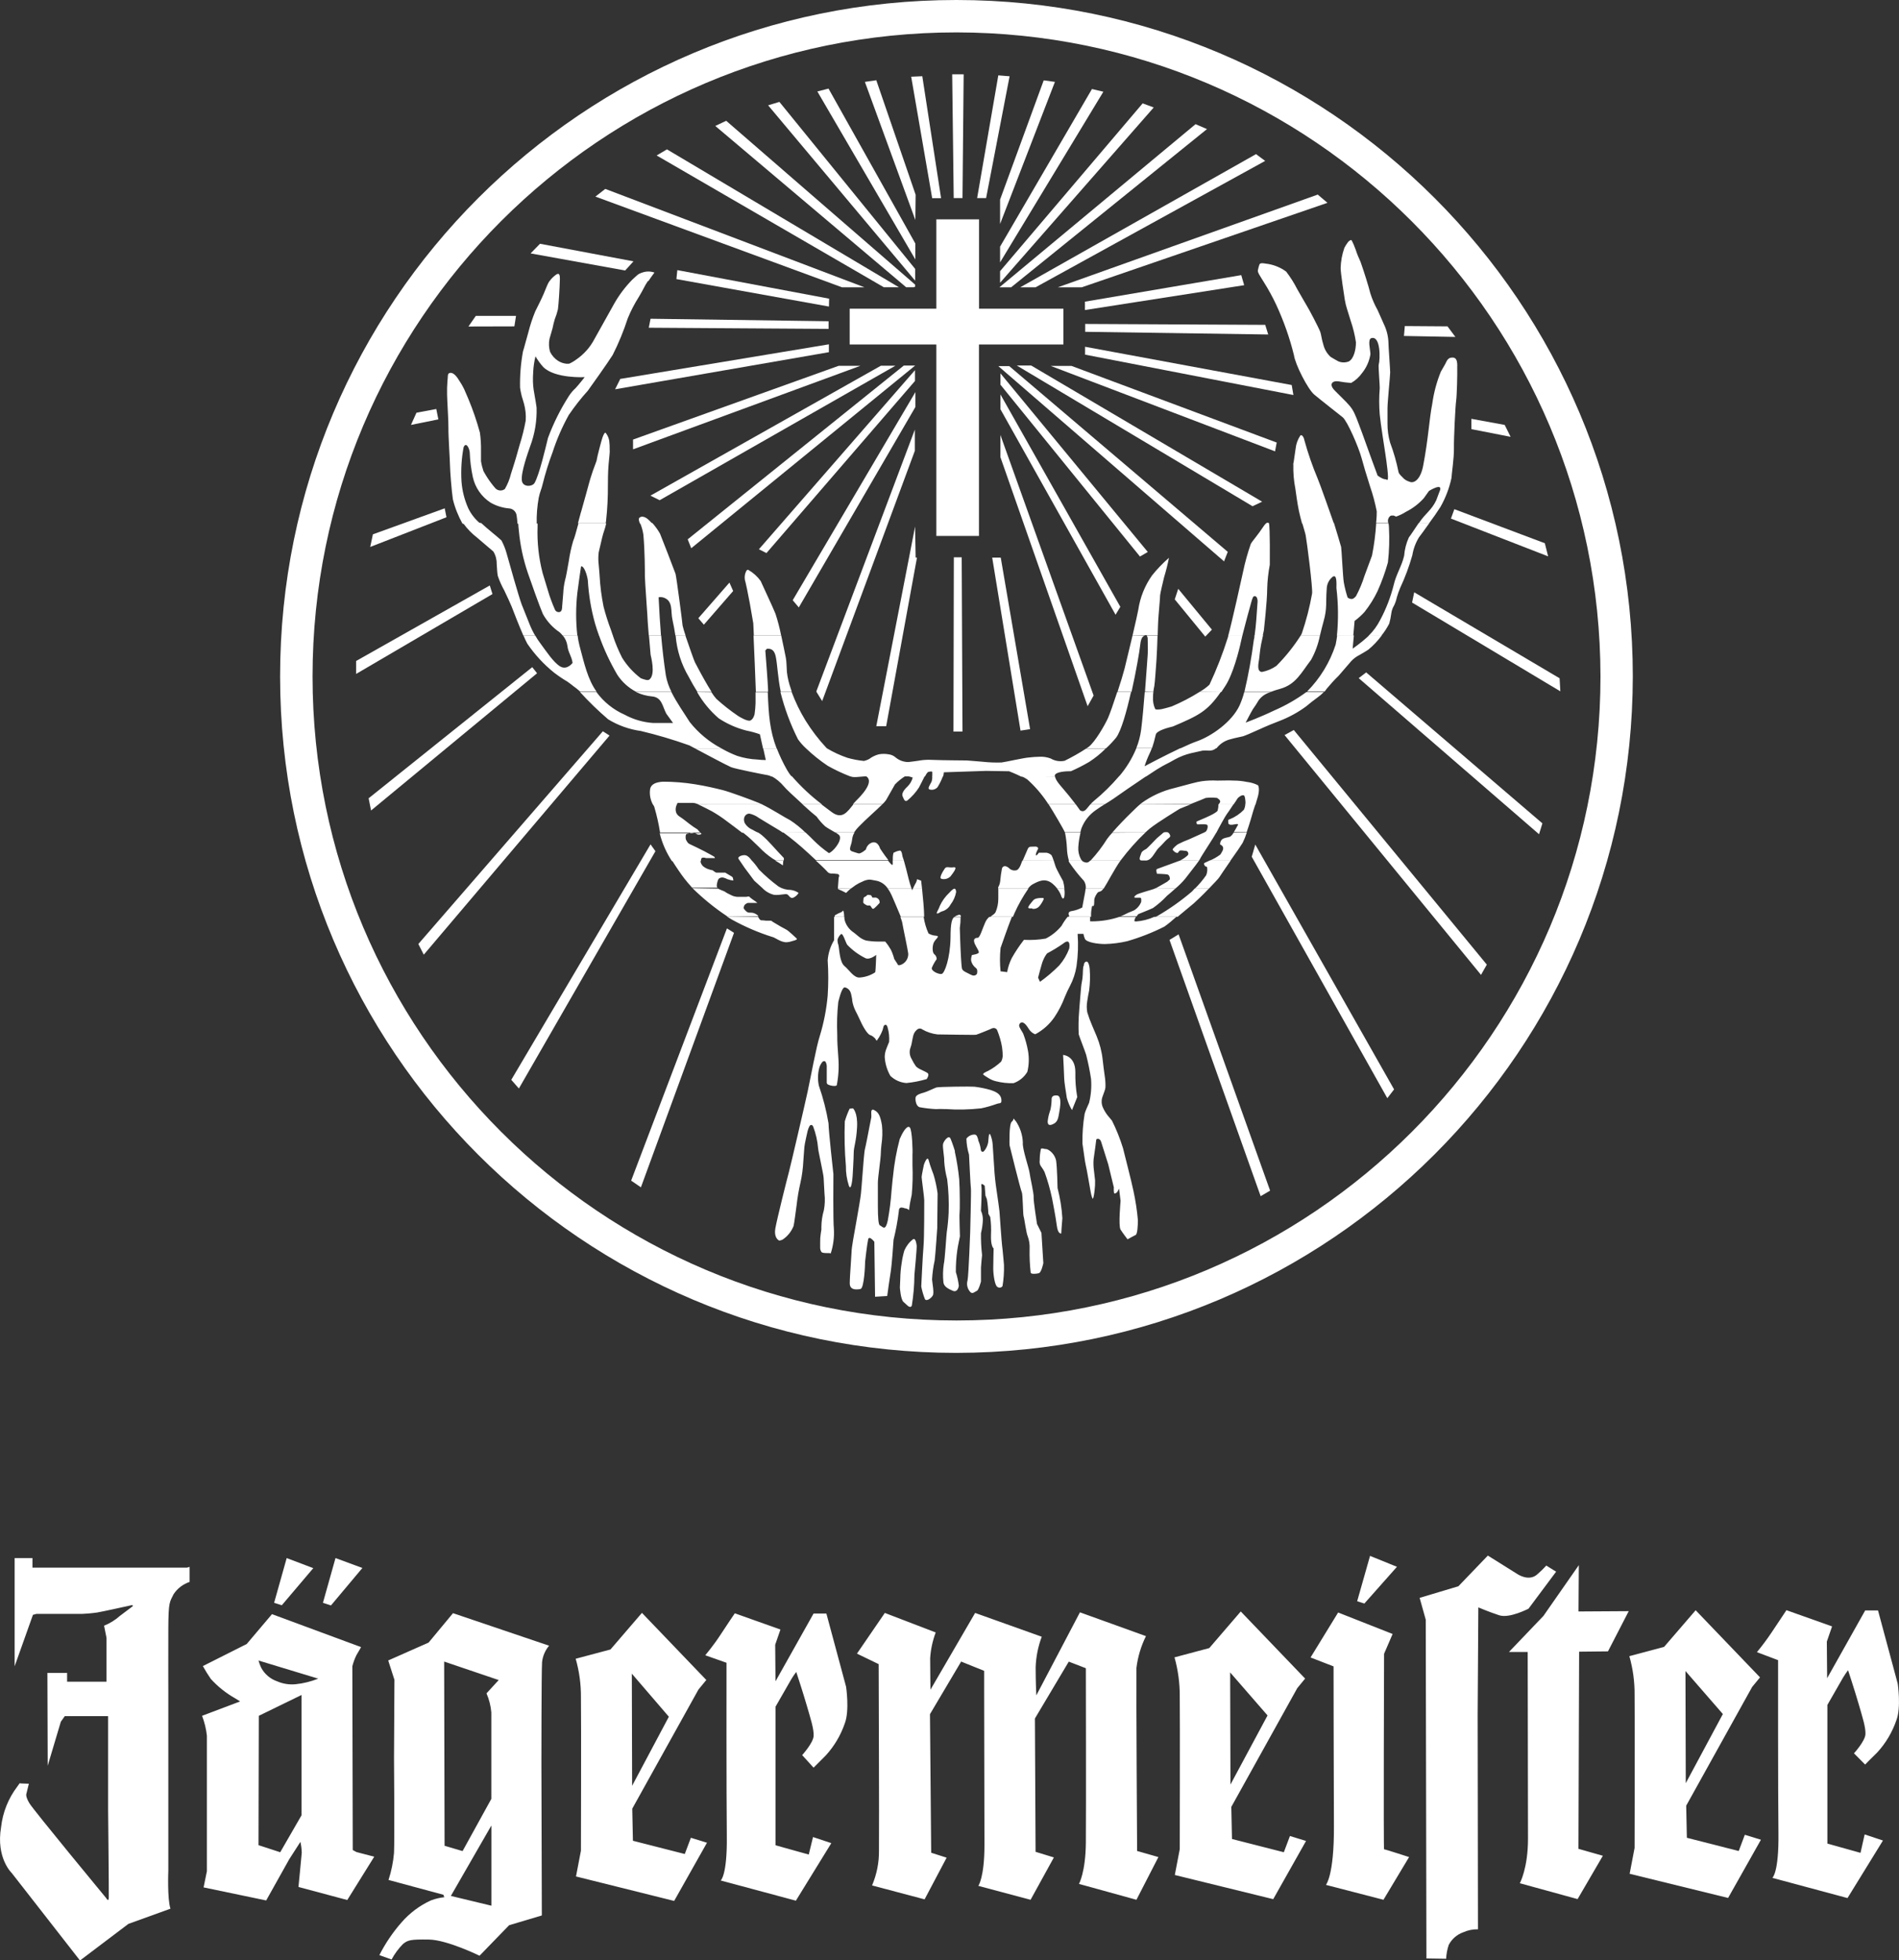 <?xml version="1.0" encoding="UTF-8"?> <svg xmlns="http://www.w3.org/2000/svg" id="Layer_1" version="1.1" viewBox="0 0 311.26 321.28"><rect x="0" y="0" width="311.26" height="321.28" fill="#333333" stroke="none"/><defs><style> .st0 { fill: #fff; } </style></defs><path class="st0" d="M142.69,148.49c.18.18.26.63.59.38.3-.26.58-.53.84-.83.12-.11.06-.29,0-.5-.1-.19-.27-.34-.47-.41-.21-.09-.63.06-.7-.08s-.09-.34-.31-.35-.41-.14-.6.09-.46.15-.5.47-.08.69,0,.76c.17.15.37.28.58.37.25.08.38-.09.57.09M124.97,145.55c.51.54,1.17.92,1.89,1.1,1,.12,1.89-.25,2.2-.06s.43.67.92.55c.38-.16.7-.44.92-.8-.38-.26-.82-.43-1.28-.49-.7,0-1.4-.19-2-.55-1.15-.85-2.23-1.79-3.24-2.81-.36-.54-.77-1.06-1.22-1.53,0,0-.49-.73-1-.8s-1.34.24-1.1.61,1,1.47,1,1.47l1.57,2.1,1.34,1.21ZM154.97,181.76c1.95.14,3.91.1,5.86-.12.87-.18,1.72-.43,2.56-.73.49-.18.85.06.73-.8s-1-1.22-1.71-1.46c-.88-.26-1.78-.44-2.69-.55-.55-.06-5.86,0-6.23.12s-1.59.73-2.08.85-1.28.37-1.34.8.06,1.41.67,1.59c.87.16,1.75.26,2.63.31.53-.03,1.06-.03,1.59,0M139.81,181.64s.79.67.67,3.05-.55,3.3-.55,4.21-.18,3.85-.18,3.85c0,0-.18,2.63-.61,1.59-.34-1.05-.51-2.14-.49-3.24-.21-2.44-.27-4.89-.18-7.33.21-.71.47-1.4.79-2.07l.55-.06ZM143.43,212.52l-.12-9c-.06-.09-.51-.64-.8-.64-.11,0-.18.09-.22.27-.18.84-.49,3.57-.49,3.6,0,.44-.14,4.37-.76,4.5-.22.05-.44.07-.67.07-.73,0-1.09-.35-1.09-1s.1-2.09.18-3.28c.05-.73.1-1.42.12-1.91,0-.68.41-2.83.78-4.91.32-1.83.66-3.73.75-4.56.07-.66.15-1.75.24-2.9.15-2,.31-4.07.43-4.49s.51-2.47.77-3.81c.14-.75.25-1.29.27-1.38.01-.11.01-.22,0-.33,0-.28-.06-.64.07-.8s.23-.1.43,0c.76.38,1,1.1,1.24,2.47.11,1.05.08,2.11-.08,3.16-.06.52-.1,1-.1,1.3,0,.51-.13,1.58-.26,2.62s-.23,1.91-.23,2.32v3.82c0,2,.1,3.09.34,3.19.1.05.19.1.27.17.11.1.25.17.4.2.24,0,.45-.39.62-1.2.29-1.61.5-3.23.61-4.86.07-.75.13-1.4.18-1.85l.05-.4c.2-2.1.57-4.17,1.11-6.21.39-.93,1-2,1.45-2,.08,0,.16.04.21.1.39.45.49,4,.43,4.43v1.73c.07,1.62.03,3.25-.12,4.87-.19.8-.34,1.62-.43,2.44v.08l-.06-.06c-.14-.11-.3-.19-.47-.23h-.12c-.19-.08-.39-.13-.59-.14-.3,0-.45.21-.45.64-.19,1.57-.48,3.12-.86,4.65,0,.17-.31,4.34-.43,5s-.61,4.18-.61,4.21h0l-1.99.12ZM147.5,211.01s.12,2,.61,2.38,1,1.16,1.34.61c.27-1.68.42-3.37.43-5.07,0,0,.43-4.46.37-4.82s-.18-1.28-.61-1c-.62.48-1.1,1.11-1.41,1.83-.19.65-.34,1.32-.43,2-.15.89-.23,1.79-.24,2.69,0,.24-.06,1.34-.06,1.34M153.63,201.14s-.31,4.58-.43,5.43c-.23,1.03-.37,2.07-.43,3.12.06.73.37,2.2.12,2.63s-1,1-1.28.61c-.27-.67-.47-1.37-.61-2.08,0,0,.24-5.19.37-6.59s.12-7.15.12-7.57-.43-3.54-.43-3.79.37-2,.37-2c0,0,.55-1.65.79-.73s.79,2.32.79,2.32c.31,1.02.53,2.06.67,3.11,0,.79-.06,5.49-.06,5.49M156.49,188.69c.33,1.51.58,3.04.73,4.58.12,1.83.12,5.25.06,5.56s.06,3.79.06,3.79c0,0-.37,1.77-.43,2.26-.17,1.19-.25,2.4-.24,3.6.24.74.4,1.49.49,2.26-.06.37-.3,1.1-1,.8s-1.47-.67-1.53-1.41c-.1-.98-.08-1.96.06-2.93.18-.61.43-4.95.49-5.25.16-1.07.26-2.16.31-3.24.06-1.82-.02-3.64-.24-5.44-.26-.98-.43-1.99-.49-3,.06-.49-.31-2.32-.18-2.81s.92-1.53,1.22-.85.73,2.07.73,2.07M160.32,186.85c.21.46.36.96.43,1.46,0,.37.31.73.67.18.28-.38.47-.82.55-1.28.06-.37.06-1.83.37-1.22.21.53.34,1.08.37,1.65l.31,4.7s.12,1.46.31,2.63.49,3.54.49,3.54c0,0,.37,5.31.43,5.62s.31,3.17.31,3.17c.03,1.17-.05,2.33-.24,3.48-.18.26-.54.33-.81.15-.02-.01-.03-.02-.04-.03-.43-.24-.67-2.08-.67-3s.06-3.3.06-3.3c0,0-.49-.31-.43-2.2.05-.98.01-1.96-.12-2.93l-.31-.55c-.03-.8-.11-1.59-.24-2.38-.09-.2-.17-.4-.24-.61l-.12-1.59s-.67-.67-.55,0-.06,4.09-.06,4.09c.21.46.31.96.31,1.47-.03.74-.13,1.48-.31,2.2-.02,1.2.04,2.41.18,3.6,0,0-.18,1.71-.18,2v2.32s-.37,1.41-.67,1.53-.73.61-1.1.18c-.46-.52-.63-1.23-.43-1.9.18-.92.43-7.88.43-7.88,0,0,.18-6.9.12-7.15s-.31-5.56-.31-5.56c-.26-.85-.41-1.74-.43-2.63.33-.44.85-.69,1.4-.67.37.12.37.37.55.86M166.43,183.64c.75,1.06,1.17,2.31,1.22,3.6-.12,1,1,4.15,1.1,4.95s.73,3.48.67,4,.55,4.4.55,4.4l.73,1.47.31,4.95s-.31,1.53-.73,1.65-1.22.18-1.34-.06c-.15-1.3-.21-2.6-.18-3.91.04-.71-.07-1.42-.31-2.08-.24-.49-.55-2.93-.67-3.24s-.12-3.66-.31-4-2-7.69-2-7.69c0,0-.12-3.48.37-3.85s.06-.86.61-.12M171.21,188.3c.16,0,.33.01.48.07.72.36,1.23,1.03,1.41,1.81.18,1.16.24,4.52.24,4.52.42,1.62.69,3.28.79,4.95-.12,1.22-.18,2.5-.18,2.5,0,0-.55.18-.73-1.28s-.79-4.52-.79-4.52c-.31-1.45-.71-2.88-1.22-4.27-.49-1-.91-1-.79-2,0-.6.06-1.2.2-1.79.11-.17.6,0,.6,0M171.77,183.45s-.31,1.22.67.85,1-1,1.22-2.26.24-2.44-.37-2.5-.86.12-.92.49c0,.59-.06,1.19-.18,1.77-.19.54-.34,1.09-.43,1.65M174.26,172.89s2,.12,2,2.81c-.03,1.37.07,2.74.31,4.09l-.86,2.14c-.38-.62-.66-1.3-.85-2-.12-.8-.43-2.63-.43-3.18s-.18-3.85-.18-3.85M177.63,158.32s0-.49.25-.65c.52-.38.69.69.73,1.12.09,1.18.06,2.36-.09,3.53-.09.48-.23,1.1-.31,1.73-.11.61-.11,1.24,0,1.85.22.72.48,1.44.78,2.13.32.77.63,1.48.75,1.77.52,1.25.86,2.57,1,3.92.09.93.23,1.82.33,2.6.1.62.14,1.26.12,1.89-.03.24-.09.47-.18.69-.09.25-.19.5-.27.75-.23.57-.23,1.21,0,1.78.21.5.49.97.83,1.4.26.33.5.57.69.83.73,1.45,1.33,2.97,1.81,4.52.21.88,1.4,5.46,1.71,7,.34,1.58.59,3.18.73,4.79,0,.5-.03,1.01-.08,1.51-.02.22-.06.43-.12.64-.06.18-.12.25-.14.26-.29.14-1.06.56-1.36.73l-.14-.19s-.61-.79-1-1.4,0-4.66,0-4.71l-.25-2-.27.5-.09.11c-.1.1-.23.17-.37.19-.16,0-.14-.84-.12-1l-.92-3.78c-.06-.25-1-3.12-1.16-3.68-.1-.3-.25-.46-.43-.5-.07-.02-.14-.02-.21,0l-.16.08s-.32,2.57-.44,3.24c-.05.61-.03,1.22.05,1.82.07.71.16,1.4.19,1.65.02.55-.01,1.1-.08,1.64-.03.32-.08.64-.14.95-.02.11-.05.22-.09.32-.01.04-.03.08-.06.12-.05-.06-.1-.14-.12-.22-.1-.29-.18-.59-.23-.9-.12-.61-.67-3.92-.8-4.35-.06-.21-.17-.9-.27-1.64s-.21-1.54-.28-1.94c-.03-1.63.09-3.27.36-4.88.08-.27.17-.54.29-.8.11-.26.25-.55.44-1,.32-1.28.42-2.6.32-3.92-.2-1.33-.47-2.64-.8-3.94-.18-.61-1.1-2.93-1.22-3.36-.06-1.26-.04-2.52.07-3.78,0-.28.11-1.36.19-2.43s.18-2.09.23-2.24c.1-.47.16-.95.18-1.43,0-.59.08-1.26.08-1.26"></path><path class="st0" d="M170.46,160.91c1.12-.8,2.18-1.7,3.15-2.68.71-.82,1.26-1.75,1.64-2.76.09-.52.17-1.77-1-.82-.84.59-1.72,1.12-2.63,1.6-.29.38-.52.8-.69,1.25-.13.22-.78,2.73-.78,2.73l.31.68ZM143.68,156.44s-1,.88-1.77.62c-1.15-.56-2.18-1.31-3.06-2.24-.3-.52-.7-1.94-1-1.73-.27.24-.47.55-.57.9-.01.3.03.59.14.87.17.82.2,2.81,1,3.47s1.56,2,2.55,1.87c.88-.07,1.74-.36,2.48-.85.09-.26.17-2.91.17-2.91M138.4,150.26v.24c.02.14.04.28.08.41.22.72.67,1.34,1.27,1.79.17.12.34.24.5.38l.51.42c.35.29.75.51,1.19.64.64.11,1.29.17,1.94.17h1.2c.35.41.66.86.93,1.33.16.32.29.66.4,1,.1.29.15.52.15.52l.56.86c0,.06,0,.12.14.16h.22c.85-.23,1.42-1.02,1.38-1.9-.09-.74-.91-4.54-1-5.15-.08-.29-.18-.57-.29-.84h3.82c.14.93.4,1.83.79,2.69.37.22.79.35,1.22.37.79.06-.12.55-.37,1.16s-.24,1.65.12,1.89c.24.19.37.48.37.79-.32.44-.58.91-.79,1.41-.18.55,1.22,1.16,1.65,1s1.34-2.44,1.41-5.92c0-2.36.22-3.06.58-3.37h1.07c0,.6-.04,1.19-.13,1.78,0,.49.12,3.42.12,3.42,0,0,.12,2.81.24,3.24s.73.61,1.46,1,1-.18,1-.18c0,0,.18-.67-.18-.92-.4-.3-.68-.73-.79-1.22-.02-.31.03-.63.15-.92,0,0,1.17-.15,1.12-.46-.07-.46-.72-1.19-.79-1.8s.61-.55.61-.55c.37-.06.73-1.41,1.22-2.51.15-.35.38-.67.67-.92h3.7c-.62,1.53-1.64,4.52-1.85,5.09-.13,1.27-.13,2.56,0,3.83l1.08.13c.14-.8.39-1.57.75-2.29.59-1.05,1.26-2.05,2-3,1.2.06,2.4,0,3.58-.21,1-.51,1.87-1.21,2.58-2.08.29-.52.62-1.02,1-1.48h3.69v.65s-.18.09.28.09c1.54,0,3.08-.25,4.54-.74h2.68c-.08.13-.14.26-.19.4,0,.15-.24.33.21.36,1.04-.08,2.05-.33,3-.76h3.61c-.62.57-1.26,1.1-1.94,1.59-1.95.99-4,1.79-6.1,2.4-1.2.28-2.43.44-3.67.47-1.08,0-3.1-.25-3.3-.91-.1-.25-.17-.5-.22-.76h-.95c.13,1.76.07,3.54-.18,5.29-.18,1.15-.55,2.25-1.09,3.28-.3.57-.58,1.15-.82,1.75-.44,1.17-1.01,2.29-1.71,3.33-.81,1.18-1.89,2.14-3.15,2.81-.37-.14-.69-.38-.93-.7l-.35-.52c-.1-.16-.22-.3-.35-.44-.53-.53-.92-.22-1,.14-.02.13,0,.26.07.38.06.13.13.26.21.39l.24.39c.06.09.11.18.15.28.35.91.61,1.86.78,2.82.2,1.13.16,2.29-.11,3.41-.51.87-1.31,1.52-2.26,1.86-.97.03-1.93-.07-2.87-.31-.4-.09-.79-.25-1.14-.46-.36-.2-.67-.43-.94-.61-.06-.13,0-.2.1-.28.12-.08.24-.15.37-.21l.31-.14c.78-.41,1.49-.92,2.13-1.52.2-.36.29-.78.25-1.19,0-.43-.07-.88-.1-1.19-.16-.96-.44-1.9-.81-2.8-.14-.27-.45-.39-.73-.3-.1.03-.2.06-.29.11l-.11.06c-.17.07-2.07.85-2.29.9s-1.49,0-3,0l-3.37-.05c-.87-.11-1.71-.38-2.47-.82-.24-.19-.57-.19-.81,0-.22.17-.4.39-.53.63-.08.17-.14.35-.18.54-.05.21-.1.47-.15.73-.07.47-.19.93-.35,1.37-.11.55-.01,1.12.28,1.59.2.42.44.83.71,1.21.25.23.54.41.86.54l.55.27c.16.08.32.16.47.26.34.22,0,.82-.13,1-1.08.32-2.2.54-3.32.65-.99-.07-1.92-.49-2.63-1.17-.55-.96-.87-2.03-.93-3.13.01-.47.11-.94.29-1.37.18-.49.37-.91.43-1.06.06-.79-.02-1.59-.24-2.35-.11-.52-.41-.6-.65-.26-.07.22-.13.44-.18.67l-.26.6c-.19.39-.42.76-.68,1.11-.08.07-.2-.3-.36-.43l-.29-.24c-.13-.1-.28-.18-.44-.23-.52-.15-1.35-1.7-1.73-2.59-.18-.43-.44-.89-.68-1.39-.26-.51-.43-1.06-.53-1.62,0-.31-.08-.57-.12-.8-.03-.21-.09-.42-.16-.62-.15-.39-.47-.68-.87-.79-.54-.19-1,1.87-1.14,2.39-.19,1.76-.25,3.52-.17,5.29,0,1.59.05,1.82.18,3.84.12,1.51.03,3.03-.26,4.52-.2.24-1.23.05-1.55-.2,0,0-.06-.08-.09-.22-.01-.19-.01-.38,0-.57v-2c.02-.3-.05-.59-.19-.85-.19-.23-.42-.08-.52,0-.24.29-.42.63-.52,1-.25.95-.27,1.95-.06,2.91.7,2.01,1.23,4.07,1.58,6.17,0,1.16.8,8.32.8,8.32,0,.38-.07,7.66.08,9,.08,1.35-.1,2.71-.52,4-.1-.14-1.34.05-1.52-.25-.13-.19-.2-.4-.21-.63v-.94c-.01-.49.02-.97.1-1.45l.1-.65c0-.15,0-.3,0-.45.01-.92.15-1.84.41-2.73.17-.89.2-1.8.1-2.7-.05-1.15-.14-2.29-.14-2.57s-.24-1.44-.46-2.52c-.11-.55-.23-1.09-.31-1.53-.06-.28-.11-.56-.14-.84-.1-1.22-.38-2.41-.81-3.55-.16-.33-.43-.32-.6-.06-.15.27-.25.55-.32.85-.18.7-.34,1.6-.43,2-.07.37-.11.74-.13,1.12l-.13,1.77c-.06,1.18-.21,2.36-.47,3.52-.28,1.21-.49,2.44-.63,3.68-.09.68-.41,3.14-.5,3.43-.37.93-1.01,1.72-1.85,2.26l-.47.14c-.24-.08-.92-.59-.67-2,.3-1.68,1.93-8.14,2.22-9.22s2.6-11,3.08-13.23,1.42-7.4,2-9.13c.65-2.14,1.08-4.34,1.28-6.57.13-1.93.13-3.87,0-5.8.09-1.16.45-2.29,1.05-3.29.01-.11.01-.21,0-.32v-3.52h1.69ZM124.24,150.26l.08.12.14.21c.04.06.09.12.14.17l.18.07h.22l.59.06h.78l.14.07c.08.07.17.14.27.19l.71.42c.3.18.61.37.71.41l.39.21.41.23c.12.05,1.41,1.2,1.54,1.35s.05.18,0,.23c-.19.1-.4.17-.61.21-.3.11-.61.18-.93.21-1,.07-2-.82-2.43-.87-2.28-.72-4.48-1.67-6.57-2.82-.3-.17-.59-.36-.87-.55l5.11.08Z"></path><path class="st0" d="M154.46,149.35c.57-.17,1.06-.57,1.34-1.1.47-.61.79-1.32.92-2.08-.06-.49-.18-.92-1.1.12-.67.62-1.21,1.37-1.59,2.2-.18.61-.73,1.28-.37,1.22s.24-.18.79-.37M157.51,150.25c0-.26-.17-.4-.43-.3-.23.06-.44.17-.64.3h1.07ZM136.82,150.25v-.23c.36-.22.73-.4,1.12-.55l.13-.12.13-.13c.1.23.15.49.16.74v.29h-1.54ZM198.13,145.64c-.95,1-2,2-2.44,2.39l-2.14,1.78-.52.44h-3.62l.31-.14c2-1.16,3.89-2.5,5.65-4l.47-.51,2.29.04ZM192.63,145.64c-.44.4-.89.79-1.35,1.17-.69.74-1.46,1.41-2.29,2-.74.35-2.25.93-2.4,1-.11.11-.21.23-.28.37h-2.68c.24-.08.48-.18.71-.3.78-.43,1.38-.55,1.71-.79.45-.32.8-.76,1-1.27,0-.29.09-.71-.21-.7h-.82c-.23-.1,0-.31.3-.51s2.55-.81,2.84-.93l.19-.09,3.28.05ZM177.94,145.64c-.02.22-.05.43-.09.64-.17.83-.46,2.45-.46,2.45-.54.28-1.11.48-1.71.58-.87.12-.42.79-.42.79l-.12.15h3.69c0-.37,0-.84.08-1.24.09-.82.18-.43.34-.55s.06-1,.15-1.22c.11-.33.27-.64.49-.92.24-.28.4-.06.79-.46.06-.07.12-.14.17-.22h-2.91ZM173.28,145.64c.31.39.55.83.7,1.3,0,0,.25.66.46.08.08-.46.08-.93,0-1.39h-1.16ZM163.63,145.64v1.64c0,.77-.15,1.53-.46,2.24-.17.3-.5.44-.84.73h3.7c.1-.24.19-.45.26-.61.63-1.4,1.39-2.74,2.26-4h-4.92ZM149.63,145.64l-.11.28-.1-.28h-3.89c.24.34.45.71.62,1.09.16.35,1,2.31,1.5,3.52h3.82c0-.1,0-.2,0-.3,0-.72-.18-2.89-.34-4.31h-1.5ZM139.44,145.64c-.19.15-.36.3-.53.47l-.23.23-.35-.18c-.2-.11-.41-.21-.62-.29-.13-.05-.26-.11-.38-.19h0l2.11-.04ZM117.69,145.64c.16.08.73.34,1,.43l.13.07.12.08c.12.08.24.16.37.22.16.08.39.2.63.31.26.13.54.2.83.23h1.31c.09,0,.17,0,.26,0l.26-.05h.19c.07.08.15.15.23.22l.29.22.54.37c.1.07.2.15.29.24h-1.57c-.12.04-.23.1-.34.17-.12.08-.22.2-.27.34-.03.06-.05.12-.06.19-.02.11,0,.23.08.32l.23.26c.09.1.19.18.31.24.08.03.16.06.24.07h.3c.2,0,.4.05.51.08.19.07.36.16.52.28.09.07.17.15.24.25h-5.13c-2.04-1.35-3.94-2.9-5.69-4.61l4.18.07Z"></path><path class="st0" d="M154.34,144.04c.53.13,1.09-.04,1.47-.43.31-.43,1.28-1.59.49-1.47s-1.16-.24-1.47.24-1,1.59-.49,1.65M151.13,145.64c-.08-.76-.15-1.31-.15-1.31l-.67-.24c-.04.29-.15.56-.31.8-.13.25-.26.5-.37.76h1.5ZM201.72,141.03c-.88,1.28-1.73,2.51-1.85,2.72s-.87,1-1.73,1.89h-2.29c.68-.68,1.3-1.41,1.85-2.2.17-.41.23-.87.15-1.31-.08-.15-.29-.09-.37-.24s-.25-.38,0-.49l.79-.37h3.45ZM196.54,141.03c-.5.73-2,2.6-2.29,3-.49.58-1.03,1.12-1.62,1.61h-3.31c.56-.3,2-1.14,2-1.14l.44-.39s0-.72-.43-.8-1.69-.11-1.69-.11c0,0-.23-.69,0-.78s3.42-1.24,3.71-1.36h.07l3.12-.03ZM187.54,141.03c.13.02.27.02.4,0h-.4ZM175.15,141.03c0,.11.08.23.14.34.72,1.06,1.51,2.06,2.38,3,.24.38.34.83.3,1.27h2.92c.53-.78,1.73-3.13,2.77-4.61h-4.93c-.41.38-.56.37-.93.29-.18-.05-.34-.14-.47-.28h-2.18ZM167.59,141.03l-.12.25s-.33,1.16-.83,1.33c-.45.13-.93,0-1.25-.33-.18-.17-.41-.29-.66-.33-.23,0-.44.15-.5.38-.13.67-.23,1.36-.29,2.08-.04.35-.15.69-.33,1v.23h4.88c.2-.27.44-.51.73-.69,1-.54,2.08-1.12,3.29-.13.29.24.56.52.79.82h1.17c-.04-.42-.11-.83-.22-1.23-.08-.17-1.08-1.92-1.24-2.42-.08-.23-.2-.61-.32-1l-5.1.04ZM146.32,141.03c0,.66.12,1-.42.43-.13-.14-.25-.28-.36-.43h-11.83c1.12,1,1.93,1.84,2,1.94.15.11.32.18.51.19.25,0,.57,0,1,.07.17-.01.32.11.33.29,0,.04,0,.08-.01.11-.02.07-.04.14-.08.21l-.13,1.8h2.11l.13-.09c.22-.15.41-.31.68-.49.37-.24.75-.44,1.16-.6.34-.18.71-.28,1.09-.3.16,0,.33.03.49.06l.75.14c.74.18,1.38.64,1.79,1.28h3.88c-.2-.57-.37-1.14-.51-1.73-.23-.97-.48-1.93-.75-2.88h-1.83ZM128.39,141.03l-.07.8c-.24-.17-.67-.45-1.26-.8h1.33ZM114.8,141.03c.01.24.09.47.22.67.07.12.16.22.27.31.09.07.19.13.31.21.23.13.47.24.73.3l.3.08h.1l.14.08.16.12.18.12.17.09h1.49l.44.27.55.32c.16.1.24.18.26.26.04.14.07.29.09.44-.34-.02-.68-.1-1-.22-.15-.08-.31-.15-.47-.2-.28-.12-.6-.09-.86.07-.09.08-.15.17-.2.28-.03.1-.06.19-.09.29-.05.16-.08.33-.1.5,0,.08,0,.15,0,.23,0,.1.06.18.14.23h-4.19l-.18-.21c-.73-.8-1.4-1.66-2-2.56-.38-.56-.79-1.17-1.2-1.83h4.68l.06.15Z"></path><path class="st0" d="M172.7,141.04c-.09-.3-.2-.59-.34-.87-.23-.22-.52-.37-.83-.42h-1.25s-.46.66-.5.37.37-1,.37-1c0,0,.09-.42-.58-.37s-.88-.12-1.13.42l-.81,1.87h5.09-.02ZM148.15,141.04c-.04-.16-.1-.32-.16-.48-.12-.24-.12-1.16-.49-1.16-.32.04-.64.15-.92.31,0,0-.18-.18-.24.8v.54h1.81ZM204.36,136.43c-.18.58-.41,1.15-.68,1.7-.24.41-1.11,1.68-2,2.92h-3.43c.63-.25,1.23-.59,1.77-1,.19-.31.7-.95.35-1.38-.11-.12-.24-.21-.39-.28-.01-.3.1-.6.31-.81.35-.31,1-.31,1.35-.47.23-.17.42-.39.55-.64l2.17-.04ZM199.36,136.43l-.09.18c-.23.47-2.44,3.8-2.59,4.18-.04.09-.09.17-.15.25h-3.15c.49-.22.93-.52,1.32-.89.14-.21.08-.5-.14-.64-.05-.03-.1-.05-.15-.06-.32,0-.92-.18-1.1,0s-.21.37-.37.34c-.16-.03-.32-.1-.44-.21-.15-.13-.35-.3-.28-.42.24-.32.54-.59.87-.81.58-.3,1.19-.56,1.8-.79.83-.37,1.87-.84,2.41-1.09l2.06-.04ZM190.75,136.43c-.09.05-.17.12-.24.19l-.86.73s-.58.58-.92.95-.85.83-.85.83c0,0-.73.33-.82.7s-.58,1.16.06,1.19h.83c.24-.04.46-.16.64-.33.52-.46.92-1.37,1.4-1.8s.92-1,1.28-1.31.61-.4.52-.67c-.05-.2-.18-.38-.36-.49h-.68ZM187.75,136.43c-1.45,1.38-2.79,2.89-4,4.49l-.08.12h-4.92c1.02-1.1,1.93-2.29,2.72-3.56.26-.35.54-.69.84-1l5.44-.05ZM174.56,136.43c.17.86.28,1.74.32,2.62.02.68.13,1.35.32,2h2.16c-.09-.09-.16-.19-.22-.3-.3-.58-.44-1.24-.4-1.89.05-.82.18-1.63.37-2.43h-2.55ZM132.03,136.43c.47.43.92.87,1.36,1.32.76.76,1.59,1.45,2.47,2.06.57-.13,2.06-1.82,1.8-2.74-.05-.19-.34-.41-.72-.64h3.12c-.48.78-.31,1.23-.58,2-.37,1.1-.06,1,.73,1.28s.67.12.92.06c.29-.14.56-.33.8-.55.12-.56.54-1.02,1.1-1.16.92-.18,1.22,1,1.22,1,0,0,.72,1.1,1.35,1.89h-11.89l-1.17-1.08c-1.35-1.26-2.78-2.44-4.27-3.53l3.76.09ZM124.24,136.43c.22.13.43.28.63.44.57.49,1.1,1.02,1.6,1.58.5.55.92,1,1.07,1.17s.78.84.94,1v.39h-1.33l-.5-.29c-.81-.55-1.56-1.18-2.23-1.89-.42-.4-.84-.82-1.26-1.21s-.81-.73-1.25-1.07l-.19-.15,2.52.03ZM114.77,136.43l.22.25-.27.1h-.32l-.36-.17-.17-.08h-.12l-.23-.05c-.12-.03-.25-.03-.37,0l-.34.14h-.13l-.12.05c-.05.03-.1.06-.13.11-.07.27-.07.56,0,.83.07.13.14.26.22.38.08.14.2.25.34.32.15.05,2.43,1.17,2.5,1.22l.31.17.56.3.55.31.18.11c.05.06.08.13.09.21h-1.44l-.28-.07c-.08-.01-.17-.01-.25,0-.11,0-.22.06-.26.17-.04.13-.07.26-.07.39h-4.75c-.92-1.4-1.6-2.94-2-4.57h6.57l.07-.12Z"></path><path class="st0" d="M191.44,136.43c-.08-.04-.16-.06-.25-.06-.15-.02-.29,0-.43.06h.68ZM205.77,131.82c-.13.41-.26.8-.33,1-.16.59-.64,2.24-1.1,3.56h-2.11c.3-.47.57-1,.57-1,0,0,.4-.44-.23-.31-.84.18-1.24.12-1.24-.22s-.14-.51.25-.59c.86-.35,1.65-.88,2.3-1.55.14-.28.22-.59.24-.91l1.65.02ZM202.17,131.82c-.46.7-1,1.52-1.12,1.65s-1.3,2.23-1.68,3h-2.07l.31-.16c.24-.15.5-1,.21-1.15s-1.59,0-1.62-.08-.2-.4,0-.47l1.14-.49s2-.82,2.24-1.27c.09-.33.13-.66.12-1h0l2.47-.03ZM195.17,131.82l-1.78.72s-3.65,2.21-4.93,3.25c-.22.18-.46.39-.72.64h-5.42c.99-1.12,2.02-2.2,3.09-3.24.56-.54,1-1,1.46-1.37h8.3ZM171.88,131.82c.82,1.31,2.46,4.08,2.65,4.57h2.55c.05-.21.11-.42.17-.62.46-1.22,1.29-2.26,2.36-3,.45-.33.95-.64,1.42-.94h-2.32c-.67.76-.91,1.38-1.66,1,0,0-.32-.45-.72-1h-4.45ZM139.88,131.82c-1,1.24-1.84,2.57-3.6,1.24l-1.65-1.24h-3.09c1.08,1,2.07,1.84,2.3,2,.41.58.88,1.12,1.4,1.6.47.35,1.13.69,1.64,1h3.12c.22-.34.47-.65.76-.94,1.06-1.11,2.9-2.71,3.86-3.66h-4.74ZM124.88,131.82c1.61.77,3.79,2.19,4.64,2.61.89.58,1.72,1.25,2.48,2h-3.73c-.25-.18-.52-.35-.79-.51-1.36-.8-2.37-1.44-3.11-1.88-.46-.34-.99-.58-1.55-.7-.68,0-1.15.8-.71,1.62.28.44.69.79,1.17,1,.24.13.51.27.78.42l.15.09h-2.58c-.76-.58-1.66-1.27-2.52-1.9-.77-.59-1.57-1.12-2.41-1.6-.59-.3-1.21-.64-1.77-.9l-.47-.21,10.42-.04ZM110.94,131.82c-.05.11-.09.22-.12.33-.1.33-.1.67,0,1,.11.28.3.51.56.67.31.2.62.42.91.65.39.33.9.69,1.32,1l.71.46.44.51h-6.57c-.22-1.4-.53-2.78-.93-4.14,0-.1-.13-.26-.23-.47h3.91Z"></path><path class="st0" d="M186.85,131.82l.24-.19c1.61-1.17,3.44-2.01,5.37-2.47,2.51-.67,3.66-1,4.47-1.12.85-.12,1.72-.16,2.58-.11,1.05,0,1.86-.05,2.79,0,.7,0,1.39.08,2.07.22.63.07,1.25.25,1.82.54.36.57,0,1.86-.11,2.18s-.19.66-.29,1h-1.66c.06-.75-.11-1.52-.27-1.53h-.27c-.28.1-.54.28-.74.5-.21.35-.43.68-.66,1h-2.47c.1-.12.19-.24.27-.38.02-.17-.04-.34-.18-.45-.11-.07-.22-.15-.32-.24-.62-.07-1.24-.07-1.86,0-.17.08-1.38.58-2.47,1l-8.31.05ZM131.57,131.82c-1.34-1.21-2.81-2.58-3.09-2.95-.56-.67-1.24-1.23-2-1.66h3.31c1.48,1.7,3.13,3.25,4.93,4.61h-3.15ZM107,131.82c-.41-.77-.57-1.65-.44-2.51.14-.78.94-1.14,2.13-1.2,1.75,0,3.49.14,5.22.42,1.77.28,3.4.67,4.52.95s4.62,1.56,6,2.13l.48.22h-10.42c-.29-.13-.59-.22-.91-.25h-2.52s-.06.13-.13.29h-3.93v-.05ZM183.43,127.21c-1.26,1.47-2.64,2.83-4.14,4.06-.2.17-.39.35-.56.55h2.32c.54-.33,1.06-.64,1.44-.91,1.05-.76,3.52-2.44,5.39-3.7h-4.45ZM167.43,127.21c.33.15.64.32.94.52,1.24,1.11,2.33,2.37,3.26,3.75l.22.34h4.47l-.3-.38c-.84-1.06-.76-1-1.62-2-.34-.42-1.39-1.5-1.47-2.18l-5.5-.05ZM152.8,127.21c.02.32-.02.64-.13.94-.21.43-.71,1.09-.31,1.23.47.15.98,0,1.31-.37.35-.57.65-1.17.88-1.8h-1.75ZM148.8,127.21c.27.05.54.13.8.22-.14.56-.44,1.07-.85,1.47-.66.6-1,1.21-.8,1.62s.33,1,.8.65c.72-.6,1.36-1.31,1.87-2.1.23-.4.62-1.24.94-1.85h-2.76ZM139.3,127.21c.16.06.32.1.49.13.59.08,2.1-.17,2.22-.09,1.36.94-1,3.31-1.71,4-.17.17-.34.36-.5.55h4.83c.22-.2.43-.43.6-.67.31-.55,1.46-2.57,1.46-2.57.51-.53,1.08-.99,1.71-1.38l-9.1.03Z"></path><path class="st0" d="M186.25,122.64c-.69,1.68-1.65,3.23-2.83,4.61h4.45l1.72-1.13c1.62-1,1.58-.84,3-1.67.81-.44,1.68-.78,2.58-1l1.92-.43c.36-.03.73-.03,1.09,0,.42.02.82-.12,1.14-.39h-5.88c-2.67,1.26-5.84,2.95-5.84,2.95.23-.73.52-1.45.85-2.14.13-.26.24-.53.33-.81h-2.53ZM132.1,122.64c1.1,1.05,2.29,2.01,3.56,2.86,1.19.67,2.42,1.25,3.69,1.74h12.28c.11-.27.27-.51.47-.71.23-.07.71-.17.71,0v.75h1.74l.05-.13c.07-.19.1-.38.1-.58l6.91-.23,3.78.06s1.12.43,2,.88h5.5c-.01-.07-.01-.14,0-.21.17-.6,1.84-.68,2.65-.68,1.03-.45,2.03-.96,3-1.53.97-.63,1.87-1.36,2.69-2.18h-3.2c-1.13.74-2.31,1.4-3.52,2-.78.17-1.6.04-2.29-.37-.56-.21-1.15-.31-1.74-.29-.67.01-1.34.06-2,.14-.7.06-3.77.74-4.32.8-1,.03-2,0-3-.11-1.22-.12-2.57-.2-2.72-.22s-3.44,0-6.17-.11c-.57,0-1.14.04-1.7.15,0,0-1.56.22-1.67.22-.75,0-1.49-.25-2.07-.73-.33-.3-.75-.49-1.2-.54-.52-.09-1.04-.09-1.56,0-.45.11-.88.3-1.27.54-.35.28-.76.46-1.2.55-.91-.09-1.81-.26-2.69-.51-1.18-.4-2.31-.92-3.38-1.56h-3.43ZM125.1,122.64l.42,1.92c-.45,0-.91-.02-1.36-.08-1.13-.05-2.25-.25-3.33-.6-.9-.34-1.76-.75-2.59-1.23h-4.34c1.75.94,5.29,2.81,5.93,3.08s5.37,1.21,6,1.31c.21.04.41.11.6.22h3.31c-.27-.33-.52-.69-.73-1.06-.65-1.14-1.21-2.32-1.69-3.54h-2.23v-.02Z"></path><path class="st0" d="M178.09,122.64l.32-.22c1.08-.79,2.71-3.66,3.19-4.72.27-.59.92-2.43,1.52-4.28h2.26c-.71,3.16-1.6,6.35-2.44,7.47-.51.62-1.06,1.21-1.66,1.75h-3.19ZM203.94,113.42c-.19.75-.45,1.48-.76,2.18-1.26,2.72-4.61,5.05-7,5.89-.67.23-1.64.66-2.68,1.15h5.88l.17-.19c.57-.66,1.33-1.11,2.18-1.31.82-.24,1.69-.38,2-.47s1.36-.53,2.58-1.09,2.73-1.18,3.37-1.41c1.56-.6,3.04-1.4,4.39-2.39.6-.51,1.22-.99,1.85-1.45.38-.27.73-.57,1.06-.9h-2.87c-1.63,1.19-3.39,2.2-5.24,3-2.32,1.12-4.7,2-4.7,2,0,0,.89-1.72,1.19-2.21.34-.47.66-.96.95-1.46.48-.65,1.16-1.11,1.94-1.32h-4.34l.03-.02ZM187.63,113.42c-.17,2.2-.38,4.53-.59,6.18-.14,1.03-.4,2.04-.79,3h2.58c.24-.71.44-1.44.6-2.17.12-.74,2.25-1.22,2.82-1.37,4.24-1.81,5.63-2.47,7.86-5.67h-3.48c-1.46.92-3,1.72-4.59,2.39-.48.15-1.35.38-1.6.43s-.9.14-1.09,0c-.29-.62-.41-1.31-.36-2,0-.29.02-.57.06-.86l-1.42.07ZM127.92,113.42c.67,2.67,1.63,5.27,2.87,7.73.38.54.82,1.04,1.31,1.49h3.44l-.09-.08c-1.28-1.37-2.42-2.87-3.41-4.46-.91-1.48-1.67-3.05-2.28-4.68h-1.84ZM114.26,113.42c.93,1.63,2.13,3.09,3.55,4.31,1.38.91,2.91,1.59,4.52,2,.75.15,1.5.35,2.22.61l.52,2.34h2.23c-1.14-3-1.3-5.44-1.46-9.22h-2v1.77c0,.39-.09,1.42-.15,1.74,0,.16-.24.94-.72,1.12s-1.84-.65-2-.76c-1.25-.85-2.44-1.78-3.56-2.8-.3-.34-.56-.7-.8-1.08l-2.35-.03ZM104.26,113.42c.83.4,1.72.64,2.64.72,1.6.16,1.66,1.58,2.31,2.82l1.11,1.53h-3.25c-1.64-.11-3.24-.57-4.69-1.36-1.84-.81-3.43-2.09-4.62-3.71h-2.69c1.44,1.58,2.98,3.07,4.6,4.46,1.64,1.01,3.47,1.66,5.37,1.92,2.69.64,5.34,1.43,7.95,2.36l.9.48h4.34c-2.01-1.06-3.77-2.53-5.18-4.31-.9-1.44-2.14-3.17-3-4.91h-5.79Z"></path><path class="st0" d="M196.63,113.38c.58-.32,1.12-.71,1.61-1.17,1.17-2.49,2.17-5.06,3-7.69l.1-.36h2.29c-.1.39-.18.73-.23,1-.3,1.43-1.29,5.32-2.56,7.26-.23.35-.45.68-.66,1l-3.55-.04ZM183.17,113.38c.49-1.48.95-3,1.16-3.82s.8-3.28,1.3-5.4h2c-.53.19-.67.81-.77,1.75-.07.73-.63,4.08-1.39,7.47h-2.3ZM219.17,104.16c-.06.48-.15,1-.25,1.49-.94,2.9-2.54,5.53-4.69,7.69h2.87c.12-.12.23-.26.31-.41.63-.76,1.29-1.49,2-2.18.87-1,1.67-1.94,2.07-2.4.38-.41.84-.75,1.34-1,.2-.11,1.17-.67,1.45-.87.84-.69,1.58-1.48,2.22-2.35h-2.08l-.32.3c-1,.92-2.38,1.88-2.38,1.88l.2-2.18-2.74.03ZM205.62,104.16c0,.23-.04.47-.11.72-.37,2.86-.88,5.7-1.54,8.5h4.34c.48-.18.97-.34,1.46-.47,2.63-.72,3.49-2.63,5.13-4.78.69-1.25,1.18-2.6,1.45-4h-3.14c-1.15,1.81-2.49,3.48-4,5-.72.5-1.53.84-2.39,1-.62-.07-.69-.73-.47-1.92.09-.51.15-1.61.36-2.65.1-.48.2-.96.31-1.44l-1.4.04ZM187.94,104.16c.1.12.16.28.17.44,0,.67.07,2,0,2.76-.05.62-.22,3.2-.44,6h1.37c.05-.42.13-.76.16-.91.09-.49.27-3.08.36-4.36s.11-2.43.17-3.94h-1.79ZM128.05,104.16c.33,1.49.62,3,.75,3.62s.12,1.54.18,2.36c.11.94.33,1.87.65,2.76.05.17.1.33.15.48h-1.83v-.13c-.43-2-.53-4.27-.78-5.55-.19-1-.6-1.42-1.39-1.38-.17,0-.08.08-.34.28.1,1.22.4,5.11.45,6.39v.39h-2c-.08-2.42-.27-6.7-.38-9.22h4.54ZM110.74,104.16c.2,2.4.93,4.72,2.16,6.79.42.81.9,1.64,1.4,2.43h2.33c-.42-.67-.82-1.33-1.19-2-.72-1.26-1.39-2.59-1.53-2.83s-1-2.74-1.58-4.42l-1.59.03ZM98.19,104.16c.79,2.24,1.8,4.39,3,6.44.77,1.17,1.83,2.13,3.08,2.78h5.79c-.44-.84-.75-1.75-.92-2.69-.33-2.17-.58-4.34-.77-6.53h-2c.12,1.42.25,3,.27,3.15s.89,3.27-.22,4.07c-.25.18-.78,0-1.38-.22-1.23-.93-2.27-2.07-3.08-3.38-.59-1.17-1.1-2.38-1.51-3.62h-2.26ZM92.25,104.16c.4.47.66,1.05.75,1.66.13,1.14.68,1.66.85,2.82,0,0-.89,1.23-2,.6s-2.38-2.6-3.25-3.76c-.32-.42-.61-.86-.87-1.32h-1.93c.23.53.45,1,.63,1.33,1.22,1.79,2.7,3.39,4.39,4.75.71.54,1.44,1.04,2.21,1.49.39.26.69.53,1,.76.32.22.62.46.91.72l.16.15h2.69c-1.45-2-2-4.52-2.81-7.56-.14-.55-.24-1.1-.31-1.66l-2.42.02Z"></path><path class="st0" d="M185.63,104.16c.47-2,.89-3.9.94-4.22.3-2.04,1.08-3.97,2.27-5.65.83-1.04,1.76-2,2.76-2.87-.21,1.08-.48,2.14-.8,3.19-.17.64-.64,2.73-.65,2.94,0,.38-.14,1.91-.25,3.3s-.09,1.86-.14,3v.27h-1.79s-.07-.05-.12-.05l-.23.05-1.99.04ZM123.56,104.16c-.05-1.2-.09-2-.09-2l-.58-3.34c-.31-1.64-.65-3.29-.69-3.38-.16-.44-.18-.92-.07-1.38.1-.27.23-.8.55-.65.79.46,1.47,1.07,2,1.81.15.37,1.94,4.15,2.43,5.37.38,1.17.69,2.36.93,3.57h-4.48ZM85.78,104.16c-.75-1.71-1.65-4.05-1.91-4.73-.17-.45-.75-1.69-1.23-2.69-.42-.75-.77-1.54-1.05-2.36-.11-.55-.12-1.27-.18-2,.01-.71-.18-1.4-.55-2-.34-.31-1.6-1.34-2.72-2.32-.83-.64-1.56-1.4-2.18-2.25l-.05-.1h2.95c1.16,1.08,2.52,2.11,3.33,2.86.36.68.65,1.39.85,2.13.3,1.09,2,7.14,2.47,8.37s1,2.45,1.2,3c.27.72.61,1.42,1,2.09h-1.93ZM232.53,85.73c-.59.85-1.32,2-1.61,2.35-.43.95-.69,1.96-.77,3-.4,1.73-1.32,3.05-1.71,4.78-.5,1.99-1.24,3.92-2.21,5.73-.49.97-1.13,1.84-1.9,2.6h2.08c.5-.62.94-1.29,1.3-2,.15-.54.26-1.09.33-1.64.06-.48.22-.93.47-1.34.2-.42.35-.86.44-1.31.15-.52.33-1.03.54-1.53.81-1.73,1.48-3.53,2-5.37.17-1.04.54-2.04,1.09-2.94.21-.25.92-1.24,1.69-2.32h-1.74ZM218.65,85.73c.3.93,1.1,3.65,1.17,3.91s.29,5,.44,5.81c.15.84.36,1.66.62,2.47.18.16.42.24.66.25.34,0,.6-.35.72-.47.56-1.05,1.03-2.16,1.38-3.3.41-1.11.82-2.23,1.24-3.34.35-1.76.58-3.53.69-5.32h2c.06.24.09.48.09.72.1,1.91.05,3.82-.17,5.72-.45,1.61-1.02,3.18-1.7,4.7-.58,1.22-1.3,2.36-2.14,3.42-.49.54-1.03,1.03-1.62,1.46l-.22,2.43h-2.68c.26-2.6.23-5.22-.08-7.81,0-.63.12-2.32-.59-1.87-.62.48-.99,1.22-1,2-.18,2.17.1,3.18-.51,5.3-.17.57-.37,1.43-.6,2.34h-3.14c.07-.13.13-.26.18-.37.72-2.12,1.28-4.29,1.67-6.5.13-.86-.84-8.43-1.05-9.55-.06-.33-.31-1.11-.56-2h5.2ZM207.99,85.73c.2.77.14,6.44.14,6.82-.25,1.32-.4,2.66-.43,4,0,1.95-.54,6.75-.54,6.75-.07.31-.14.61-.2.92h-1.33c.27-1.93.33-3.3.5-5.67,0-.37-.11-.8-.43-.85s-.41.33-.61,1-1,3.64-1.47,5.5h-2.31c.62-2.25,2.21-9.43,2.44-10.5.32-1.55.75-3.08,1.27-4.57.3-.54,1-1.23,2.18-3,.09-.13.2-.25.32-.35l.47-.05ZM106.94,85.73c.47.53.89,1.11,1.24,1.73.21.49,2.39,6.11,2.54,6.57s1.16,8.23,1.16,8.49c.13.56.3,1.1.49,1.64h-1.67c-.13-.87-.29-1.74-.48-2.6-.32-1.4.14-3-1.36-3.59-.29-.11-.61-.14-.91-.08.12,2.34.23,4.31.39,6.27h-2c-.06-.73-.12-1.45-.17-2.18,0-.61-.47-6.7-.47-7.55s0-4.1-.25-6.83c-.1-.65-.28-1.28-.53-1.88h2.02ZM84.94,85.73c0,.36.06.79.11,1.32.22,2.33.71,4.62,1.46,6.83.54,1.57,1.92,5.48,2.47,6.74.66,1.2,1.6,2.23,2.74,3,.19.17.36.35.52.55h2.39c-.26-2.33-.26-4.67,0-7,.12-1.05.61-4.35.61-4.35.48-.14,1,1.42,1.11,2.3.14,2.4.54,4.78,1.19,7.09.19.65.41,1.33.66,2h2.27c-.12-.33-.23-.67-.34-1-.47-1.24-.87-2.5-1.2-3.78-.34-1.68-.56-3.37-.65-5.08,0-.24-.1-1.15-.15-1.82-.08-.66-.08-1.34,0-2,.11-.47.35-1.47.58-2.47.19-.83.49-1.44.65-2.28h-4.55l-.13.47c-.27,1-.51,1.89-.73,2.4-.32,1.08-.56,2.18-.72,3.3-.24,1.36-.46,2.65-.62,3.16-.16.69-.26,1.4-.29,2.11-.06.8-.12,1.58-.18,2.18,0,.16,0,.8-.4.9-.34.08-.68-.1-.8-.43-.43-.94-.91-2.36-.91-2.36,0,0-.91-3-1.09-3.59-.64-2.47-.92-5.03-.83-7.58v-.54l-3.17-.07ZM160.47,87.83h-7v-31.37h-14.2v-5.87h14.2v-14.64h7v14.64h13.83v5.87h-13.84v31.37ZM102.47,44.33l-15.5-2.8,1.54-1.58,15.32,2.88-1.36,1.5ZM135.87,50.24l-25-4.5.15-1.47,24.88,4.68-.03,1.29ZM141.7,47.09h-3.68l-40.43-14.87,1.62-1.26,42.49,16.13Z"></path><path class="st0" d="M147.34,47.08h-2.47l-37.24-21.6,1.69-1,.12.07,37.9,22.53ZM149.74,47.08h-1.21l-.07-.06-31.22-26.38,1.79-.84.12.1,30.84,26.74v.36l-.25.08ZM150,46l-24.1-28.74,1.85-.56,22.25,27.37v1.93ZM161.63,32.46h-1.47l3.47-20.11,1.85.15-3.85,19.96ZM157.76,32.46h-1.44l-.25-20.28h1.88l-.19,20.28ZM150.03,42.52l-16.06-27.53,1.83-.47,14.23,25.39v2.61ZM150.03,36.05l-8.27-22.63,1.87-.27,6.45,18.77-.05,4.13ZM154.25,32.48h-1.46l-3.44-19.91,1.82-.08,3.08,19.99ZM177.83,50.81v-1.37l25.62-4.35.48,1.65-26.1,4.07ZM163.92,36.71v-4l7.15-19.54,1.84.25-8.99,23.29ZM163.92,43v-2.58l15.06-25.83,1.87.44-16.93,27.97ZM163.92,46.34v-1.9l.06-.07,23.31-27.43,1.81.67-.23.27-24.95,28.46ZM165.73,47.09h-1.92l32.15-26.74,1.88.81-.32.25-31.79,25.68ZM169.73,47.09h-2.51l38.65-21.83,1.5,1.11-37.64,20.72ZM177.3,47.09h-3.92l42.61-15.2,1.59,1.35-40.28,13.85ZM206.63,196.04l-14.94-42,1.49-.91,15,42-1.55.91ZM227.39,179.98l-22.22-39.57.58-2,.28.5,22.47,39.63-1.11,1.44ZM242.75,159.77l-32.2-39.3,1.51-.83,31.64,38.45-.95,1.68ZM252.26,136.72l-29.56-25.58,1.23-.94.15.13,28.73,24.61-.55,1.78ZM255.75,113.3l-24.3-14.55.35-1.68,23.83,14.09.12,2.14ZM253.75,91.18l-15.93-6.19.56-1.54,14.83,5.58.54,2.15ZM247.6,71.59l-6.43-1.26v-1.69l5.46,1,.97,1.95ZM238.55,55.22l-8.43-.16.14-1.62,7,.05,1.29,1.73ZM207.87,54.82l-30-.44v-1.29l29.51.15.49,1.58ZM212,64.74l-34.15-6.62v-1.29l33.87,6.27.28,1.64ZM178.27,115.74l-14.3-40.83v-3.63l15.28,42.71-.98,1.75ZM167.27,119.74l-4.64-28.35h1.4l4.81,28.11-1.57.24ZM208.99,73.97l-36.77-14h3.41l33.63,12.56-.27,1.44ZM205.3,82.97l-.11-.07-38.54-23h2.36l37.86,22.32-1.57.75ZM200.63,92l-37-32h1.79l35.82,30.44-.61,1.56ZM186.85,91.21l-.13-.16-22.74-28v-1.86l24.15,29.27-1.28.75ZM182.85,100.75l-18.87-33.68v-2.43l19.65,34.81-.78,1.3ZM197.55,104.33l-5-6.1.57-1.73,5.52,6.69-1.09,1.14ZM76.78,53.51l1.21-1.74h6.59l-.27,1.72-7.53.02ZM67.36,69.64l.9-2,3.25-.61.34,1.7-4.49.91ZM60.68,89.64l.44-2.07,11.77-4.26.29,1.46-12.5,4.87ZM130.93,99.55l-1-1.18,20.11-34.11v2.44l-19.11,32.85ZM125.63,90.64l-1.24-.62,25.58-29.35v1.77l-.06.07-24.28,28.13ZM113.3,89.85l-.58-1.46,35.42-28.48h1.86l-36.7,29.94ZM108.12,81.98l-1.51-.75,37.77-21.29h2.38l-38.64,22.04ZM103.76,73.64v-1.6l33.71-12.09h3.56l-37.27,13.69ZM100.82,63.8l.86-1.72h.12l34.06-5.65v1.29l-35.04,6.08ZM135.82,53.9l-29.48-.19.29-1.47,29.18.41v1.25ZM134.76,114.9l-.94-1.52v-.11l16.13-42.86v3.47l-15.19,41.02ZM157.76,119.9h-1.48l.06-28.56h1.29l.13,28.56ZM145.25,119.02h-1.62l6.36-32.73.09,5.09h.22l-5.05,27.64ZM115.37,102.38l-.91-1.06,5.1-5.84.61,1.38-4.8,5.52ZM58.37,110.45v-2.12l.12-.07,21.79-12.31.44,1.41-22.35,13.09ZM60.82,132.83l-.4-2,26.82-21.49.79,1-27.21,22.49ZM69.46,156.46l-.88-1.73.05-.09,30.18-34.79,1.1.7-.18.21-30.27,35.7ZM85.05,178.39l-1.25-1.42.09-.15,22.74-38.44.8,1.12-.08.14-22.3,38.75ZM105.05,194.59l-1.6-1.1,15.7-41.34,1.16.73-15.26,41.71Z"></path><path class="st0" d="M156.78,5.31c-58.29,0-105.55,47.26-105.55,105.55s47.26,105.55,105.55,105.55,105.55-47.26,105.55-105.55c-.07-58.27-47.28-105.48-105.55-105.55M156.78,221.72c-61.23,0-110.86-49.62-110.87-110.85S95.53,0,156.76,0s110.86,49.62,110.87,110.85h0c-.08,61.2-49.66,110.79-110.85,110.87"></path><path class="st0" d="M169.2,148.87h-.38c-.15,0-.24,0-.28-.11s.18-.46.45-.77c.1-.11.19-.23.28-.34.29-.4.74-.44,1.31-.49h.19c.17,0,.26,0,.3.1s-.21.58-.51,1l-.18.23c-.29.35-.73.52-1.18.45M211.99,76.1c-.04,1.34.07,2.68.33,4,.12.79.29,2.22.58,3.63.14.68.34,1.41.52,2.08h5.21l-.06-.19c-.24-.7-2.31-6.57-2.58-7.15-.88-2.09-1.62-4.23-2.22-6.42-.06-.4-.43-.95-.65-.65-.42.64-.69,1.38-.76,2.14-.17,1-.26,2-.4,2.58M207.45,85.82h.51c-.07-.25-.3-.16-.51,0M104.74,84.98c-.08.13,0,.44.16.84h2c-.26-.33-.56-.62-.9-.88-.62-.41-1.07-.28-1.27,0M95.22,83.94c-.11.37-.28,1.06-.49,1.82h4.55c.03-.17.06-.34.07-.51.21-1.91.3-3.82.29-5.74,0-.51,0-2.11.11-3.38s.24-2.12.18-2.43c.01-.48-.01-.97-.07-1.45-.08-.48-.28-.93-.58-1.31-.2-.17-.47.6-.54.8-.15.39-.85,3.08-.91,3.52,0,.25-.38,1.1-.65,1.89s-.51,1.61-.54,1.71-1.14,4.19-1.41,5.08M95.83,61.82s-.94,1.2-1.49,1.79c-.42.38-.79.82-1.1,1.3-1.38,2.16-2.53,4.46-3.42,6.86-.39,1.58-1.41,6-2.2,7.38-.36.63-1.93.74-2.08-.37-.19-1.32,1-4.6,1.35-5.62.77-2.03,1.13-4.2,1.06-6.37-.38-2.73-.73-3.14-.55-5.94.05-.83.17-1.65.37-2.45.37.63.79,1.22,1.28,1.76,1.94,1.92,6.79,1.65,6.79,1.65M106.27,46.08c.38-.57.6-.88,1-1.41-.65-.23-1.35-.23-2,0-.76.25-.8.42-1.67,1.2-1.12,1.15-2.09,2.43-2.89,3.83l-3.28,5.87c-.7,1.35-1.74,2.51-3,3.37-.36.27-.74.49-1.15.67-.15.01-.31.01-.46,0-.47-.05-.93-.21-1.33-.46-.56-.36-1.01-.86-1.31-1.45-.23-.7-.26-1.46-.11-2.18.1-.38.51-1.73.5-1.74.1-.5.22-1,.37-1.49.21-.52.38-1.06.51-1.6.12-.93.29-3.48.32-5,0-.57-.06-1.18-.82-.53-.39.31-.72.67-1,1.08-.2.32-.45,1-.83,1.9s-.95,2-1.38,2.87c-.47,1.13-.85,2.3-1.15,3.49-.39,1.33-.67,2.5-.87,3.09-.36,1.96-.52,3.95-.48,5.94,0,.14.17,1,.28,1.41s.23.68.36,1.2c.25.9.35,1.84.29,2.78-.25,1.35-.58,2.69-1,4-.38,1.43-.87,3-.87,3,0,0-.22.73-.55,1.74-.21.87-.55,1.71-1,2.48-.45.35-1.09.32-1.51-.07-.13-.14-.58-.68-.66-.8-.5-.65-.95-1.35-1.34-2.07-.18-.53-.32-1.08-.4-1.63v-1.67c.02-1-.04-2.01-.18-3-.51-1.88-1.14-3.72-1.89-5.52-.12-.24-.38-.92-.69-1.6-.29-.59-.63-1.16-1-1.7-.44-.69-1.06-1.21-1.53-.87-.21.15-.12.64-.21,1.23-.06.75-.08,1.49-.06,2.24,0,.82.25,4.46.22,5.53s.26,5.46.26,6.14.26,4.14.47,5.48c.34,1.4.88,2.74,1.58,4h2.95c-.84-.68-1.53-1.54-2-2.51-.63-1.4-1.01-2.91-1.12-4.44-.11-1.87,0-3.75.35-5.59.37-.87.89,0,1,.81.05,1.38.22,2.74.51,4.09.38,1.72,1.42,3.22,2.9,4.18.92.53,1.94.85,3,.95.66.02,1.21.53,1.28,1.19.06.34.09.73.14,1.32h3.15c-.04-1.43.08-2.85.33-4.26.21-1,.47-1.45.62-2.14.45-1.81,1-3.59,1.66-5.34.68-2.1,1.57-4.14,2.64-6.07.95-1.4,2-2.74,3.14-4,.3-.4,3.36-4.71,4.06-5.84.98-1.93,1.8-3.94,2.47-6,.5-1.23,1.11-2.4,1.82-3.52.84-1.39.84-1.64,1.49-2.61M227.4,78.64c-.26,0-.09-.1-.32-.09-.47,0-1.28-.61-1.28-.61l-.94-2.55s-1.18-3.3-1.54-4.27c-1.73-4.61-1.25-3.81-4.52-7.09-1.06-1.05-.43-1.68.6-1.53.68.13,1.37.21,2.06.26.71-.4,1.32-.96,1.79-1.62.72-.89,1.19-1.95,1.37-3.08,0-.74-.51-2.47.17-2.65,1.53-.4,1.44,3.5,1.19,4.35-.08.27.2,3.64.17,3.84-.12,1.45-.12,2.9,0,4.35.12,1.4.82,5.73.94,6.58.15,1,.6,4.1.32,4.1M238.86,59.97c0-1.12-.29-1.49-1.09-1.34-.53.1-.74.75-.87,1-.26.48-.48.83-.73,1.27-.69,1.69-1.16,3.46-1.41,5.26-.52,2.66-.62,5.61-1.49,10.16-.43,2.25-1.49,3-2.29,2.61-.34-.1-.65-.28-.91-.51-.21-.27-.74-.64-.84-1.05-.33-1.65-.79-3.26-1.38-4.83-.3-1.03-.44-2.09-.43-3.16v-2.47c0-1,.44-5.39.44-5.88s-.29-4.34-.29-5c-.05-1.02-.31-2.02-.76-2.94-.27-.58-.61-1.38-1-2.25-.49-.88-.9-1.8-1.2-2.76-.28-1.14-1-3.44-1.6-5.15-.31-.65-.58-1.32-.8-2,0,0-.59-1.62-.76-1.6-.22.07-.41.21-.54.4-.21.28-.39.57-.55.87-.38,1.07-.59,2.2-.62,3.34,0,.79.57,4.5.69,5.23.08.47.19.93.33,1.38l.62,2c.4,1.16.69,2.35.87,3.56,0,1.12-.33,2.67-1.16,3.12-.55.22-1.16.22-1.71,0-.38-.2-.85-.48-1.27-.73-.59-.53-1.01-1.23-1.2-2-.27-.82-.37-1.74-.51-2.11-.27-.72-1.83-3.7-2.29-4.43-.23-.37-.84-1.46-1.49-2.58-.51-1.01-1.12-1.97-1.81-2.87-.99-.73-2.16-1.18-3.38-1.31-.47-.08-.86-.13-1,.14-.11.31-.19.62-.25.94-.09.34.31.88,1,2,.74,1.18,1.41,2.4,2,3.66,1.23,2.66,2.21,5.43,2.91,8.28.21,1.5,2.25,5.55,3.34,6.46s3.88,3.09,4.64,3.7,2.64,4.94,3.12,6.75c.24.92.8,2.81,1.38,4.61.46,1.33.82,2.69,1.09,4.07,0,.24,0,1-.11,1.89h2c-.15-.42,0-.89.35-1.15.07-.07.24-.06.46-.06s.35.19.51.16c.56-.2,1.09-.46,1.59-.78,1.1-.55,2.09-1.31,2.91-2.22l.85-1.19s2.51-1.57,1.7.17l-.51,1.36c-.78,1.65-1.78,2.14-2.78,3.65l-.09.13h1.69c.67-.89,1.29-1.78,1.87-2.69.84-1.48,1.45-3.08,1.81-4.75,0-.49.43-3.25.4-4.86s.24-7,.36-7.77.22-4.43.18-5.7M2.41,255.35h2.91v1.57h25.33l.42-.13v2.47c-1.07.36-1.99,1.06-2.61,2-.64,1.31-.85,1.18-.87,5.55s0,10.31,0,10.74v29s-.19,4.63.35,6.26l-6.89,2.49-7.94,6-11.18-14.33s-2.62-2.45-1.75-7.54c.27-2.4,1.18-4.69,2.64-6.61.64-.95.46-.54.46-.54l1.45.05-.4,1.63s-.22.41.51,1.6,12.56,15.51,12.56,15.51c0,0,.4.73.43-.05s-.11-14.45-.11-14.45v-15.32h-7.1l-.65.92-2.15,7.21-.05-15.21h3.23v1.44h6.46v-7.18l-.4-2c.94-.38,1.81-.91,2.57-1.59,2-1.49,2.18-1.65,2.18-1.65l-.16-.14s-5,1.11-5.73,1.22-2,.22-2.37.22h-7.56l-.59.16-3,8.43v-17.73ZM46.99,255.35l4.36,1.65-5.16,6.08-1.26-.4,2.06-7.33ZM54.99,255.35l4.41,1.62-5.15,6.14-1.32-.43,2.06-7.33ZM115.6,271.28s1.4-1.68,2.42-3.25,2.42-3.63,2.42-3.63l7.48,2.66-.86,2.49.05,6,6.24-11.11h2.1l3.23,12s.59,3.9-.21,6c-.67,1.95-1.73,3.74-3.12,5.26l-2,2-1.87-2.06s1.83-2,1.88-3.15-.48-2.76-1.13-5-1.72-5.48-1.72-5.48c-.29.38-.56.78-.81,1.19-.27.49-2.58,4.5-2.58,4.5v22.72l5.44,1.52.7-2.87,3,1-5.81,9.43-12.32-3.31s1.08-.82,1-7.32-.05-28.36-.05-28.36l-3.48-1.23ZM140.46,271.01l4.57-6.67,8.34,3.2c-.51,1.36-.82,2.78-.91,4.23,0,1.84.05,5.15.05,5.15l7.32-12.58,10.92,3.9c-.6,1.6-.94,3.29-1,5,0,2.55.11,4.61.11,4.61l7.15-13.61,10.82,3.9c-.81,1.64-1.34,3.4-1.56,5.21-.05,4.12.11,30,.11,30l3.49,1-3.6,7-9.42-2.6s1.08-1.9,1.13-6.72,0-28.63,0-28.63l-2.8-1.08-5.55,9.32.11,21.85,3,.92-3.82,6.94-8.56-2.28s1-1.41,1-6.67-.05-25.21-.05-25.21v-3.36l-3.77-1.52-5.11,8.62.2,22.71,2.53.81-3.61,6.83-8.61-2.28c.77-1.82,1.16-3.78,1.13-5.75.05-3.63-.05-30.52-.05-30.52l-3.56-1.72ZM226.9,303.08c.14,0,4.06,1.27,4.06,1.27l-4.2,7-9.43-2.44s1.35-1.51,1.31-9.6-.06-26.21-.06-26.21l-3.77-1.46,4.52-7.37,8.93,3.52-1.4,3.25s-.11,32.07,0,32.07M224.56,254.99l4.41,1.79-5.34,6.02-1.18-.38,2.11-7.43ZM243.87,254.94l4.79,3s1.94,1.36,3.34.05c.51-.44,1-.91,1.45-1.41l1.61,1-4.52,6.06s-3.12,1.63-4.79,1.09-3.44-1.3-3.44-1.3l-.11,17.57.05,35.19c-.83-.02-1.66.15-2.42.49-1.02.36-1.87,1.1-2.37,2.06-.25.74-.39,1.5-.43,2.28l-3.23-.05-.11-55.52-1-3.58,6.35-1.9,4.83-5.03Z"></path><path class="st0" d="M258.78,256.51l-.05,7.59,8.23-.05-3.4,6.59-4.73.05-.11,32.31,4,1.14-4.14,7.1-9.47-2.6s1.34-2.44,1.34-7.27-.05-30.63-.05-30.63h-3.07l5.65-5.91,5.8-8.32ZM287.97,270.77c.86-1.04,1.67-2.13,2.42-3.25.8-1.22,1.61-2.43,2.42-3.63l7.48,2.66-.86,2.49.05,6,6.24-11.11h2.1l3.23,12s.59,3.9-.22,6c-.67,1.95-1.73,3.74-3.12,5.26-1.29,1.25-2,2-2,2l-1.83-1.84s1.83-2,1.88-3.14-.48-2.76-1.13-5-1.72-5.48-1.72-5.48c-.29.38-.56.78-.81,1.19-.27.49-2.58,4.5-2.58,4.5v22.72l5.43,1.52.68-3.02,3,1-5.81,9.43-12.32-3.31s1.08-.81,1-7.32-.06-28.36-.06-28.36l-3.47-1.31ZM33.37,309.32l.54-2.64v-22.22c-.12-1.12-.39-2.21-.79-3.26l6.22-2.35s.07,0-.79-.51c-1.49-.84-2.85-1.92-4-3.19-.47-.68-.9-1.38-1.3-2.1l7.19-3.62,4.14-4.89,14.6,5.4s-.39.72-.75,1.3c-.29.59-.52,1.21-.68,1.85l.07,30.11.61.33,2.91.76-4.42,7.1-8-2.14s.5-5.07.54-5.62c-.02-.6-.09-1.19-.22-1.77l-1.84,2.86-3.77,6.74-10.26-2.14ZM42.37,272.14c.11.4.26.79.43,1.16.56,1.06,1.5,1.86,2.63,2.25.96.42,2.02.58,3.06.47,1.26-.13,2.49-.44,3.67-.91l-9.79-2.97ZM42.37,302.4l3.56,1.16,3.49-6.05v-19.72l-7,3.41-.05,21.2ZM63.63,272.13l6.62-2.93,4-4.82,15.75,5.33c-.64.76-1.04,1.69-1.15,2.68-.11,1.52-.11,16.53-.11,16.53l.07,25-5.36,1.6-4.85,5s-5.32-2.61-8.31-2.65-3.42.07-4.24.73c-.74.75-1.37,1.61-1.87,2.54l-2-.72c.98-1.93,2.2-3.73,3.63-5.36,1.34-1.54,2.99-2.78,4.85-3.62.7-.26,1.42-.43,2.16-.51l-.14-.4-9-2.43c.47-1.43.77-2.92.9-4.42.11-2.1,0-15.55,0-15.55l.07-12.83-1.02-3.17ZM73.9,310.72l6.64,1.6v-13.14l-6.64,11.54ZM72.8,272.31l.07,30.19,2.95.87,4.71-8.55v-14.18c-.09-1.08-.36-2.13-.79-3.12l2-2.18-8.94-3.03ZM94.41,307.53l.81-4.23s.06-21.14,0-25.1c.02-2.15-.27-4.28-.86-6.35l5.7-1.52,5.16-6,10.55,11-1.29,1.57-10.85,19.52.11,5.26,8.5,2.17,1-2.66,2.64.81-5.38,9.54-16.09-4.01ZM103.56,274.29l.05,18.38,6.02-11.32-6.07-7.06ZM192.56,307.29l.81-4.23s.05-21.14,0-25.1c.01-2.14-.28-4.28-.86-6.34l5.7-1.52,5.16-6,10.55,11-1.29,1.57-10.81,19.46.11,5.26,8.5,2.17,1-2.66,2.64.81-5.38,9.54-16.13-3.96ZM201.63,274.09l.05,18.38,6.08-11.33-6.13-7.05Z"></path><path class="st0" d="M267.11,307.09l.81-4.23s.05-21.15,0-25.1c.02-2.14-.27-4.28-.86-6.34l5.7-1.52,5.17-6,10.55,11-1.29,1.57-10.81,19.46.11,5.26,8.5,2.17,1-2.66,2.64.81-5.38,9.54-16.14-3.96ZM276.26,273.86l.05,18.38,6.08-11.33-6.13-7.05Z"></path></svg> 